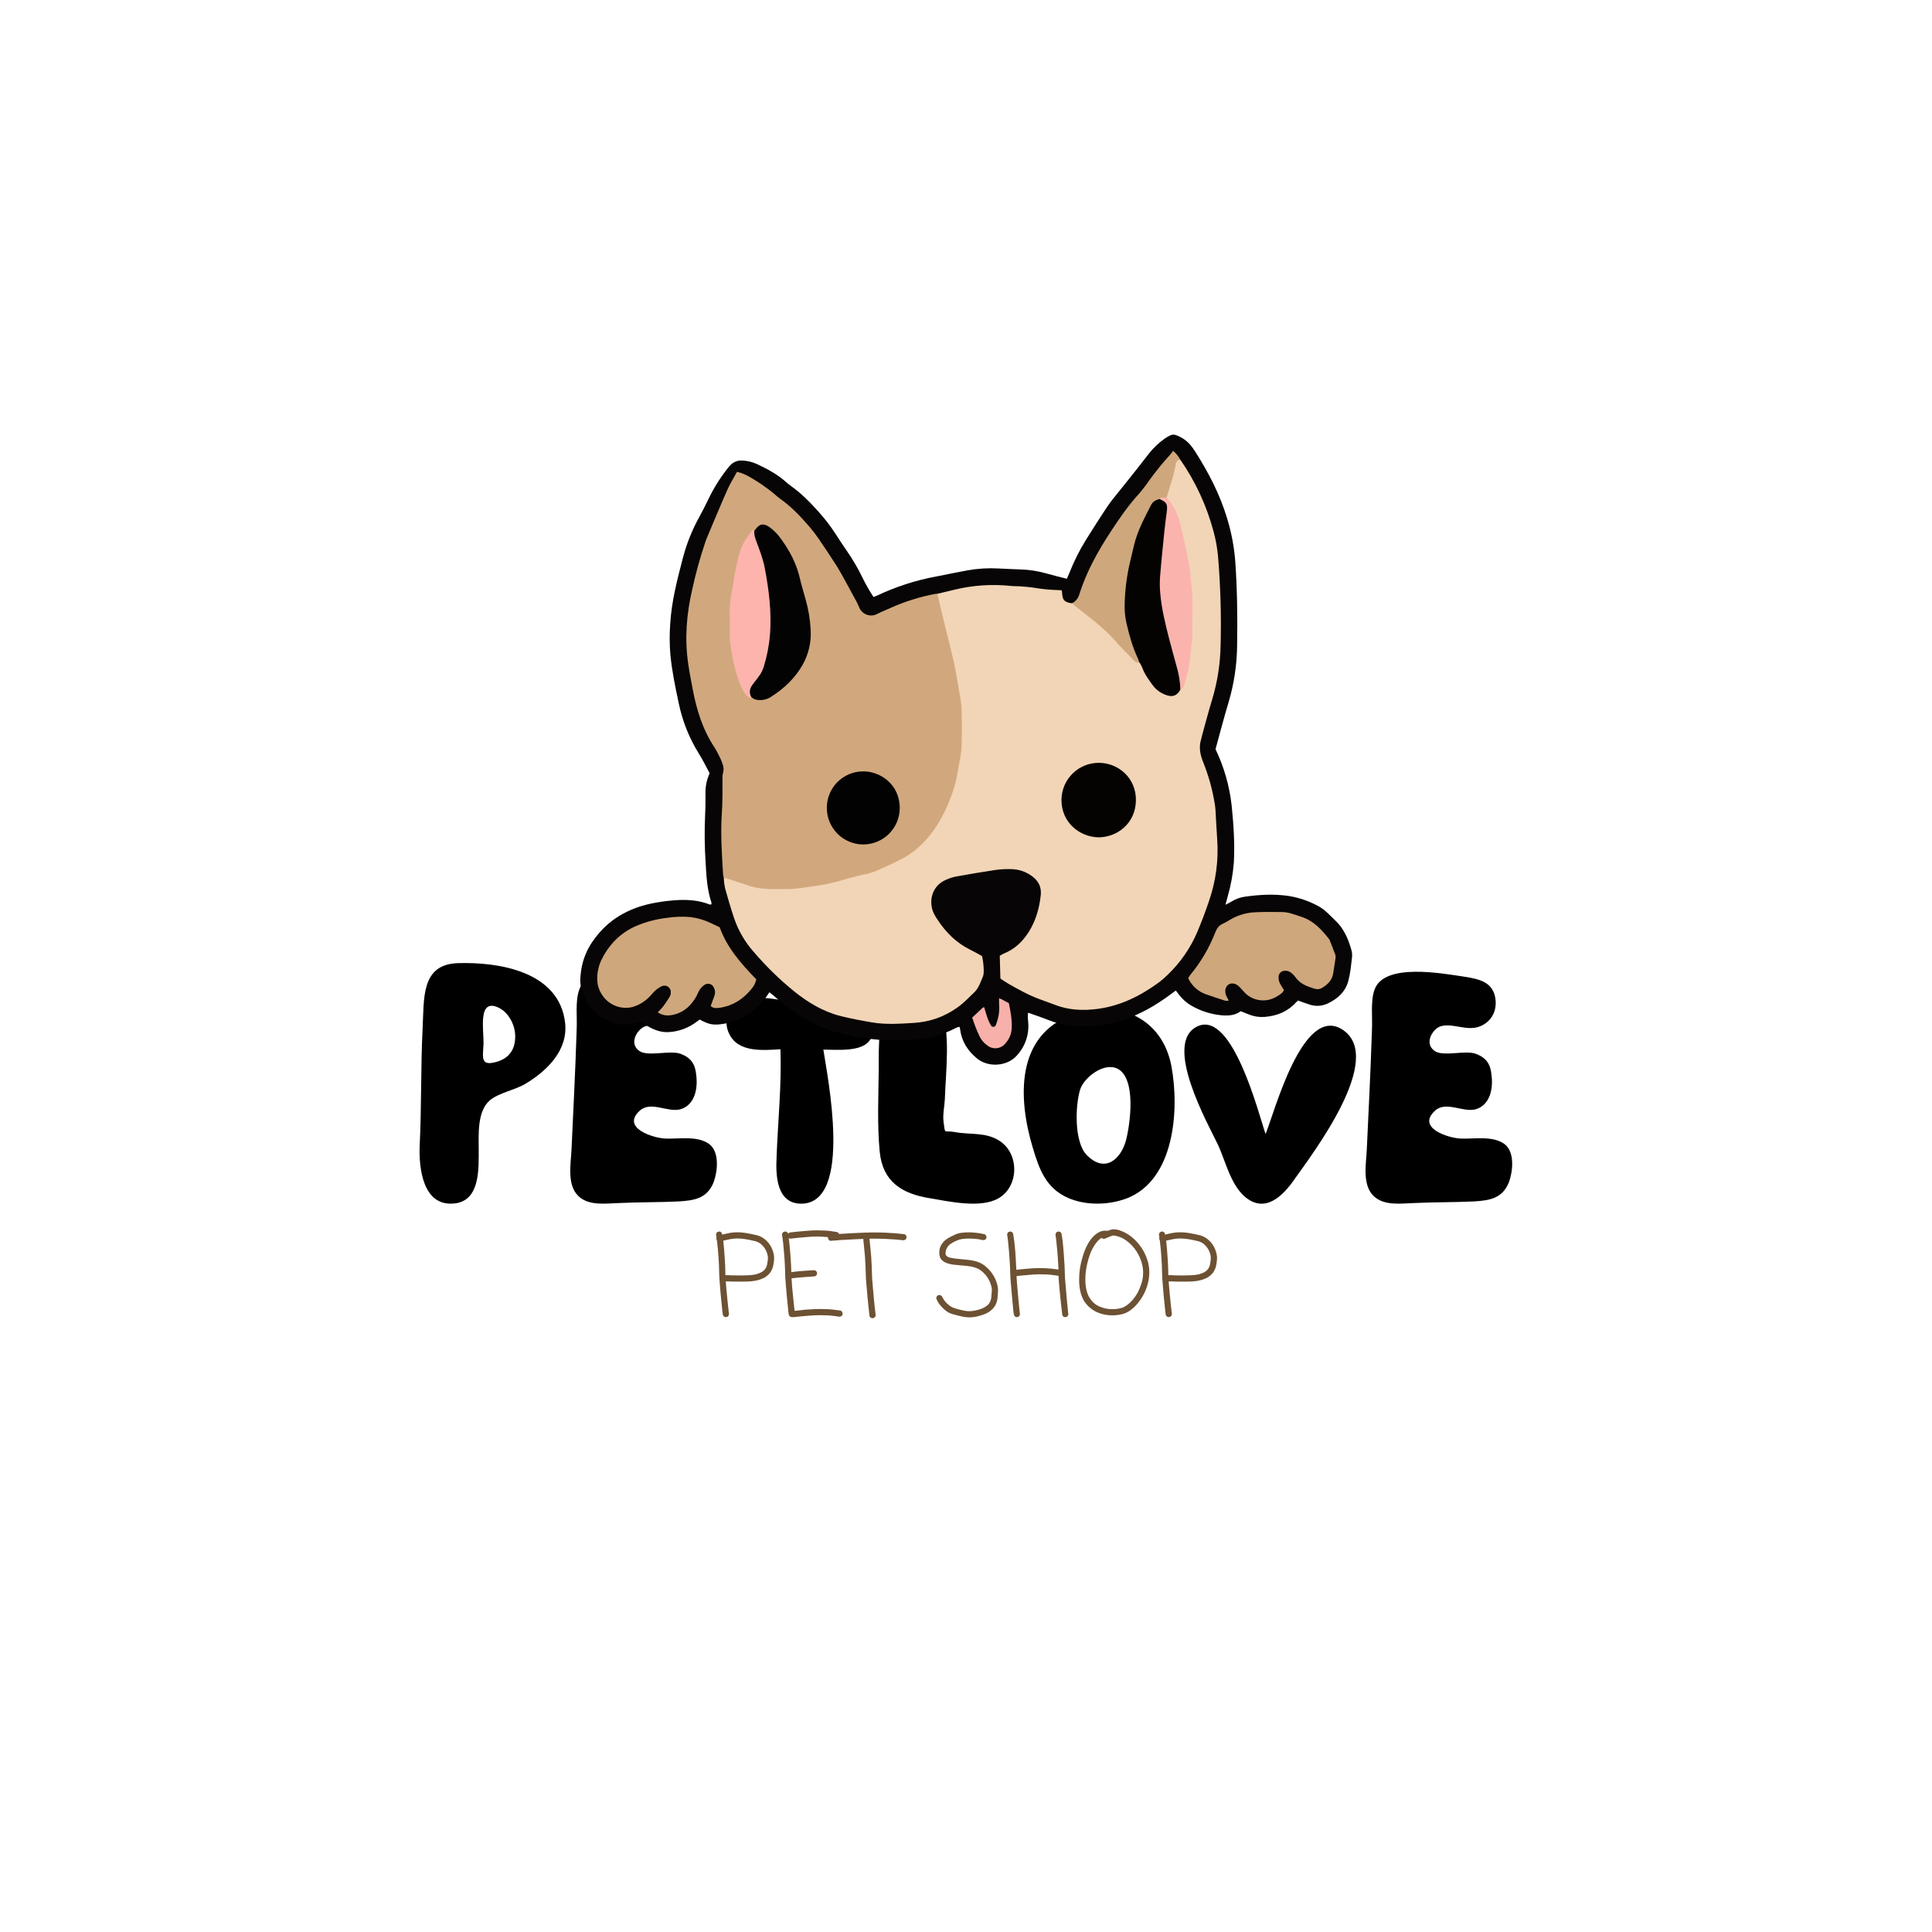 <svg version="1.0" preserveAspectRatio="xMidYMid meet" height="500" viewBox="0 0 375 375" zoomAndPan="magnify" width="500" xmlns:xlink="http://www.w3.org/1999/xlink" xmlns="http://www.w3.org/2000/svg"><defs><g></g><clipPath id="e640422bba"><path clip-rule="nonzero" d="M 112.5 84.316 L 262.5 84.316 L 262.5 207 L 112.5 207 Z M 112.5 84.316"></path></clipPath></defs><rect fill-opacity="1" height="450" y="-37.5" fill="#ffffff" width="450" x="-37.5"></rect><rect fill-opacity="1" height="450" y="-37.5" fill="#ffffff" width="450" x="-37.5"></rect><g fill-opacity="1" fill="#000000"><g transform="translate(80.524, 233.634)"><g><path d="M 7.828 -0.062 C 12.703 -0.688 12.391 -6.891 12.391 -10.578 C 12.391 -13.391 12.078 -17.891 14.516 -20.031 C 16.266 -21.531 19.594 -22.094 21.594 -23.344 C 25.781 -25.906 29.781 -29.844 29.156 -35.172 C 27.969 -45.062 16.391 -46.938 8.328 -46.688 C 1.125 -46.438 1.812 -39.797 1.5 -33.922 C 1.125 -26.406 1.312 -18.906 0.938 -11.328 C 0.75 -7.016 1.5 0.75 7.828 -0.062 Z M 16.078 -27.594 C 12.641 -26.531 13.203 -28.344 13.328 -31.031 C 13.391 -33.797 12.141 -40.109 16.391 -37.984 C 18.391 -36.922 19.594 -34.359 19.469 -32.172 C 19.406 -29.906 18.266 -28.281 16.078 -27.594 Z M 16.078 -27.594"></path></g></g></g><g fill-opacity="1" fill="#000000"><g transform="translate(109.745, 233.634)"><g><path d="M 10.391 -0.125 C 14.266 -0.312 18.141 -0.25 21.969 -0.438 C 25.156 -0.625 27.531 -1.062 28.781 -4.188 C 29.531 -6.266 29.969 -10.016 27.906 -11.578 C 25.594 -13.266 21.969 -12.516 19.344 -12.641 C 16.953 -12.766 10.828 -14.703 14.391 -18.016 C 16.516 -20.031 19.844 -17.641 22.344 -18.328 C 25.094 -19.156 25.719 -22.281 25.406 -24.844 C 25.219 -27.031 24.469 -28.281 22.344 -29.094 C 20.281 -29.844 15.953 -28.469 14.328 -29.656 C 12.141 -31.219 14.141 -34.172 15.703 -34.484 C 18.078 -35.047 20.656 -33.422 23.156 -34.422 C 25.344 -35.297 26.469 -37.359 26.156 -39.734 C 25.719 -43.047 22.969 -43.609 20.094 -44.062 C 15.828 -44.688 4.562 -46.812 2.688 -41.547 C 1.875 -39.297 2.312 -36.172 2.188 -33.859 C 2.062 -29.656 1.875 -25.469 1.688 -21.281 C 1.5 -17.703 1.375 -14.141 1.188 -10.578 C 1.062 -7.766 0.25 -3.688 2.5 -1.5 C 4.562 0.5 7.891 -0.062 10.391 -0.125 Z M 10.391 -0.125"></path></g></g></g><g fill-opacity="1" fill="#000000"><g transform="translate(140.093, 233.634)"><g><path d="M 15.516 0 C 25.531 -0.188 20.469 -24.906 19.719 -29.906 C 22.219 -29.906 26.969 -29.406 28.656 -31.609 C 30.406 -33.797 28.844 -36.797 26.594 -37.859 C 23.281 -39.422 18.969 -38.859 15.391 -39.047 C 12.203 -39.234 6.516 -40.797 3.625 -39.484 C 1.125 -38.359 0.25 -35.359 1.438 -32.984 C 3.188 -29.281 8.016 -29.781 11.391 -29.969 C 11.641 -22.906 10.891 -16.016 10.641 -9.016 C 10.453 -5.438 10.641 0.062 15.516 0 Z M 15.516 0"></path></g></g></g><g fill-opacity="1" fill="#000000"><g transform="translate(169.502, 233.634)"><g><path d="M 24.219 -1 C 28.281 -3.25 28.406 -9.578 24.594 -12.141 C 21.844 -13.953 18.969 -13.328 15.891 -13.891 C 13.578 -14.328 14.016 -13.266 13.641 -15.891 C 13.453 -17.266 13.828 -18.906 13.891 -20.281 C 14.078 -25.844 15.016 -32.734 13.203 -38.172 C 11.766 -42.609 7.141 -44.25 3.875 -40.422 C 0.812 -36.797 1.062 -30.469 1.062 -26.094 C 1 -20.906 0.75 -15.266 1.25 -10.078 C 1.812 -4.312 5.5 -1.938 10.953 -1.062 C 14.703 -0.438 20.719 0.938 24.219 -1 Z M 24.219 -1"></path></g></g></g><g fill-opacity="1" fill="#000000"><g transform="translate(197.784, 233.634)"><g><path d="M 20.844 -1 C 30.219 -4.562 31.156 -18.203 29.594 -26.656 C 27.844 -36.047 19.281 -39.859 10.516 -36.734 C -0.75 -32.734 -0.188 -20.344 2.688 -10.828 C 3.938 -6.641 5.25 -3 9.516 -1.125 C 12.953 0.375 17.266 0.312 20.844 -1 Z M 13.141 -9.453 C 10.703 -11.953 10.891 -19.031 11.891 -22.219 C 12.641 -24.469 16.516 -27.594 19.219 -26.156 C 22.781 -24.156 21.594 -15.516 20.781 -12.328 C 19.781 -8.641 16.703 -5.812 13.141 -9.453 Z M 13.141 -9.453"></path></g></g></g><g fill-opacity="1" fill="#000000"><g transform="translate(228.945, 233.634)"><g><path d="M 12.578 -1.438 C 16.578 2.062 20.094 -1.5 22.406 -4.875 C 25.906 -9.828 40.047 -28.344 31.609 -33.797 C 23.906 -38.734 18.453 -17.766 16.703 -13.516 C 15.453 -17.078 10.391 -37.359 3.625 -34.484 C -3.562 -31.422 5.75 -15.078 7.516 -11.328 C 8.953 -8.141 9.891 -3.875 12.578 -1.438 Z M 12.578 -1.438"></path></g></g></g><g fill-opacity="1" fill="#000000"><g transform="translate(264.11, 233.634)"><g><path d="M 10.391 -0.125 C 14.266 -0.312 18.141 -0.25 21.969 -0.438 C 25.156 -0.625 27.531 -1.062 28.781 -4.188 C 29.531 -6.266 29.969 -10.016 27.906 -11.578 C 25.594 -13.266 21.969 -12.516 19.344 -12.641 C 16.953 -12.766 10.828 -14.703 14.391 -18.016 C 16.516 -20.031 19.844 -17.641 22.344 -18.328 C 25.094 -19.156 25.719 -22.281 25.406 -24.844 C 25.219 -27.031 24.469 -28.281 22.344 -29.094 C 20.281 -29.844 15.953 -28.469 14.328 -29.656 C 12.141 -31.219 14.141 -34.172 15.703 -34.484 C 18.078 -35.047 20.656 -33.422 23.156 -34.422 C 25.344 -35.297 26.469 -37.359 26.156 -39.734 C 25.719 -43.047 22.969 -43.609 20.094 -44.062 C 15.828 -44.688 4.562 -46.812 2.688 -41.547 C 1.875 -39.297 2.312 -36.172 2.188 -33.859 C 2.062 -29.656 1.875 -25.469 1.688 -21.281 C 1.5 -17.703 1.375 -14.141 1.188 -10.578 C 1.062 -7.766 0.25 -3.688 2.5 -1.5 C 4.562 0.5 7.891 -0.062 10.391 -0.125 Z M 10.391 -0.125"></path></g></g></g><g clip-path="url(#e640422bba)"><path fill-rule="nonzero" fill-opacity="1" d="M 237.859 175.613 C 238.426 175.32 238.719 175.191 238.988 175.023 C 239.824 174.496 240.73 174.168 241.711 174.035 C 244.566 173.637 247.434 173.484 250.297 173.934 C 252.277 174.277 254.145 174.93 255.91 175.891 C 256.438 176.184 256.926 176.531 257.375 176.938 C 257.969 177.453 258.508 178.035 259.082 178.57 C 260.738 180.105 261.645 182.066 262.246 184.191 C 262.41 184.68 262.473 185.184 262.441 185.699 C 262.258 187.262 262.117 188.848 261.719 190.363 C 261.152 192.516 259.594 193.914 257.621 194.82 C 256.461 195.324 255.281 195.367 254.086 194.953 C 253.383 194.734 252.691 194.465 251.957 194.203 C 251.82 194.316 251.688 194.438 251.559 194.562 C 249.91 196.375 247.809 197.207 245.41 197.387 C 244.375 197.457 243.379 197.301 242.414 196.91 C 241.902 196.711 241.391 196.504 240.82 196.273 C 239.734 197.102 238.465 197.172 237.145 197.07 C 235.039 196.875 233.066 196.246 231.234 195.191 C 230.344 194.672 229.578 194.004 228.945 193.188 C 228.711 192.906 228.488 192.609 228.219 192.262 C 227.906 192.492 227.613 192.707 227.324 192.922 C 224.41 195.102 221.309 196.922 217.82 198.012 C 216.098 198.586 214.336 198.957 212.531 199.129 C 209.453 199.367 206.43 199.164 203.52 197.996 C 202.234 197.48 200.918 197.051 199.57 196.562 C 199.406 197.301 199.547 197.938 199.586 198.57 C 199.68 199.938 199.453 201.25 198.918 202.508 C 198.52 203.406 197.988 204.211 197.32 204.93 C 195.531 206.918 191.895 207.316 189.605 205.422 C 187.812 203.938 186.656 202.117 186.359 199.785 C 186.344 199.652 186.301 199.52 186.246 199.297 C 186.035 199.34 185.824 199.402 185.621 199.484 C 182.656 201.051 179.5 201.832 176.145 201.832 C 175.73 201.828 175.309 201.824 174.895 201.855 C 170.918 202.141 167.047 201.465 163.199 200.574 C 159.105 199.621 155.539 197.602 152.258 195.043 C 151.527 194.473 150.848 193.84 150.141 193.238 C 149.898 193.031 149.648 192.836 149.344 192.59 C 149.094 192.953 148.906 193.258 148.691 193.543 C 146.66 196.234 144.078 198.086 140.711 198.68 C 138.391 199.09 137.617 198.852 135.824 197.895 C 135.637 198.027 135.414 198.176 135.199 198.336 C 133.641 199.508 131.891 200.172 129.945 200.324 C 128.355 200.457 126.938 199.91 125.605 199.105 C 125.25 198.891 124.918 198.637 124.566 198.395 C 123.703 198.551 122.848 198.758 121.98 198.844 C 121.336 198.926 120.695 198.902 120.055 198.777 C 116.266 197.934 113.887 195.559 112.832 191.859 C 112.5 190.688 112.648 189.461 112.816 188.262 C 113.16 186.066 114 184.082 115.336 182.305 C 118.082 178.5 121.867 176.348 126.371 175.383 C 127.824 175.082 129.289 174.871 130.77 174.758 C 133.137 174.559 135.492 174.672 137.746 175.562 C 137.852 175.578 137.961 175.574 138.066 175.551 C 138.098 175.438 138.105 175.324 138.094 175.207 C 137.262 172.715 137.109 170.117 136.965 167.523 C 136.754 164.375 136.723 161.223 136.867 158.066 C 136.938 156.773 136.934 155.473 136.934 154.172 C 136.883 152.746 137.152 151.387 137.742 150.09 C 137.062 148.84 136.441 147.543 135.684 146.336 C 133.777 143.277 132.461 139.98 131.73 136.449 C 131.078 133.367 130.434 130.285 130.125 127.137 C 129.953 125.148 129.941 123.156 130.082 121.164 C 130.34 116.734 131.457 112.477 132.57 108.215 C 133.309 105.422 134.379 102.766 135.789 100.246 C 136.395 99.152 136.934 98.023 137.496 96.906 C 138.477 94.848 139.668 92.918 141.066 91.121 C 141.27 90.867 141.465 90.605 141.688 90.371 C 141.98 90.031 142.336 89.777 142.75 89.605 C 143.164 89.434 143.594 89.363 144.043 89.391 C 145.027 89.426 145.965 89.645 146.863 90.051 C 148.844 90.969 150.762 91.988 152.426 93.434 C 152.773 93.734 153.121 94.047 153.5 94.312 C 155.52 95.742 157.238 97.492 158.879 99.328 C 160.094 100.672 161.191 102.102 162.176 103.625 C 162.871 104.719 163.598 105.797 164.328 106.867 C 165.523 108.582 166.574 110.383 167.477 112.266 C 168.09 113.512 168.777 114.715 169.543 115.875 C 169.832 115.762 170.055 115.691 170.258 115.594 C 173.922 113.863 177.742 112.633 181.723 111.895 C 183.766 111.5 185.805 111.066 187.855 110.695 C 189.824 110.348 191.809 110.227 193.809 110.34 C 195.195 110.41 196.586 110.48 197.973 110.523 C 199.742 110.566 201.477 110.836 203.176 111.328 C 204.453 111.699 205.754 112 207.082 112.34 C 207.266 111.914 207.434 111.535 207.586 111.156 C 208.457 108.949 209.512 106.84 210.758 104.824 C 212.141 102.629 213.523 100.43 214.969 98.277 C 215.719 97.164 216.602 96.145 217.438 95.09 C 218.5 93.746 219.582 92.414 220.645 91.07 C 221.477 90.016 222.285 88.941 223.121 87.891 C 223.949 86.879 224.891 85.988 225.945 85.223 C 226.281 84.977 226.637 84.762 227.004 84.57 C 227.492 84.309 227.98 84.297 228.477 84.539 C 229.484 84.938 230.344 85.551 231.059 86.371 C 231.383 86.766 231.68 87.176 231.953 87.605 C 234.562 91.68 236.77 95.934 238.176 100.594 C 239.023 103.352 239.555 106.168 239.77 109.043 C 240.145 114.418 240.211 119.797 240.125 125.18 C 240.094 128.957 239.543 132.66 238.473 136.285 C 237.551 139.34 236.754 142.438 235.93 145.418 C 237.609 148.918 238.656 152.598 239.074 156.457 C 239.441 160.098 239.691 163.762 239.488 167.43 C 239.316 169.656 238.918 171.844 238.297 173.988 C 238.18 174.426 238.062 174.863 237.859 175.613 Z M 237.859 175.613" fill="#070505"></path></g><path fill-rule="nonzero" fill-opacity="1" d="M 229.074 89.188 C 232.031 93.453 234.184 98.094 235.535 103.105 C 235.977 104.719 236.273 106.359 236.422 108.023 C 236.902 113.762 237.07 119.508 236.918 125.262 C 236.855 128.855 236.305 132.367 235.27 135.809 C 234.547 138.152 233.938 140.535 233.281 142.898 C 233.23 143.078 233.207 143.262 233.152 143.441 C 232.656 144.984 232.941 146.469 233.527 147.914 C 234.551 150.457 235.289 153.086 235.746 155.789 C 235.832 156.246 235.887 156.707 235.922 157.168 C 236.039 159.066 236.109 160.969 236.254 162.863 C 236.543 166.988 236.012 171.008 234.656 174.914 C 233.98 176.934 233.227 178.926 232.398 180.891 C 231.027 184.09 229.082 186.887 226.562 189.285 C 226.07 189.773 225.543 190.23 224.988 190.648 C 221.395 193.297 217.473 195.246 213.004 195.832 C 210.23 196.195 207.457 196.082 204.789 195.047 C 203.797 194.66 202.793 194.309 201.793 193.945 C 199.652 193.16 197.672 192.055 195.703 190.926 C 195.184 190.629 194.699 190.277 194.176 189.934 C 194.137 188.5 194.094 187.074 194.051 185.531 C 194.285 185.371 194.531 185.23 194.789 185.109 C 196.941 184.254 198.52 182.758 199.73 180.805 C 201.082 178.629 201.742 176.25 202.012 173.727 C 202.172 172.188 201.586 171.039 200.387 170.113 C 199.117 169.164 197.691 168.691 196.109 168.695 C 195.086 168.668 194.07 168.73 193.062 168.883 C 190.547 169.258 188.035 169.688 185.531 170.141 C 184.898 170.27 184.281 170.469 183.688 170.734 C 180.711 171.965 180.199 175.176 181.281 177.355 C 181.516 177.809 181.781 178.242 182.074 178.66 C 183.668 181.055 185.66 183.012 188.258 184.312 C 189.043 184.703 189.809 185.129 190.59 185.547 C 190.871 186.438 191.094 188.836 190.805 189.496 C 190.324 190.586 190.004 191.758 189.086 192.637 C 188.016 193.664 187.004 194.742 185.773 195.594 C 183.25 197.379 180.445 198.363 177.363 198.547 C 174.68 198.707 171.988 198.906 169.316 198.453 C 167.219 198.098 165.117 197.719 163.059 197.188 C 159.688 196.312 156.754 194.535 154.066 192.359 C 151.258 190.066 148.676 187.543 146.32 184.789 C 144.605 182.855 143.328 180.668 142.488 178.227 C 141.848 176.293 141.27 174.336 140.723 172.375 C 140.586 171.695 140.504 171.012 140.477 170.316 C 141.043 169.961 141.566 170.277 142.07 170.461 C 145.453 171.688 148.906 172.504 152.539 172.18 C 156.09 171.859 159.648 171.59 163.086 170.535 C 164.281 170.168 165.492 169.848 166.711 169.559 C 171.441 168.453 175.773 166.547 179.176 162.961 C 182.988 158.945 184.797 153.988 185.734 148.633 C 186.977 141.551 186.211 134.586 184.523 127.68 C 183.656 124.121 182.832 120.551 181.941 116.996 C 181.801 116.426 181.52 115.836 181.938 115.258 C 183.059 114.988 184.18 114.715 185.305 114.449 C 188.895 113.586 192.527 113.344 196.203 113.73 C 196.801 113.793 197.41 113.758 198.008 113.805 C 198.977 113.887 199.949 113.941 200.902 114.109 C 202.32 114.348 203.746 114.484 205.184 114.527 C 205.457 114.539 205.73 114.559 206.09 114.578 C 206.117 114.816 206.152 115.031 206.168 115.246 C 206.258 116.426 206.566 116.797 207.691 117.043 C 207.828 117.062 207.969 117.078 208.105 117.086 C 208.855 117.262 209.398 117.77 210 118.203 C 213.512 120.723 216.469 123.832 219.367 127.004 C 219.832 127.512 220.305 128.035 220.977 128.297 C 221.094 128.352 221.211 128.418 221.316 128.5 C 221.473 128.625 221.605 128.773 221.711 128.945 C 222.414 130.297 223.055 131.68 224.039 132.863 C 224.516 133.441 225.086 133.902 225.75 134.242 C 227.129 134.957 227.949 134.773 228.992 133.543 C 230.336 131.422 230.477 128.98 230.734 126.609 C 231.59 118.762 231.059 111.008 229.148 103.348 C 228.59 100.941 227.617 98.711 226.242 96.66 C 226.527 94.293 227.453 92.09 228 89.785 C 228.023 89.668 228.074 89.566 228.141 89.469 C 228.211 89.375 228.301 89.297 228.402 89.242 C 228.504 89.184 228.613 89.148 228.734 89.141 C 228.852 89.133 228.965 89.145 229.074 89.188 Z M 229.074 89.188" fill="#f2d5b6"></path><path fill-rule="nonzero" fill-opacity="1" d="M 181.938 115.258 C 182.344 116.965 182.746 118.672 183.16 120.375 C 183.84 123.156 184.562 125.93 185.188 128.719 C 185.578 130.473 185.836 132.258 186.141 134.027 C 186.324 135.117 186.594 136.211 186.625 137.305 C 186.699 139.898 186.75 142.5 186.629 145.09 C 186.551 146.691 186.125 148.273 185.887 149.867 C 185.586 151.699 185.082 153.469 184.375 155.188 C 183.559 157.363 182.477 159.402 181.133 161.301 C 179.609 163.375 177.805 165.176 175.551 166.422 C 173.734 167.426 171.82 168.266 169.918 169.105 C 169.141 169.41 168.344 169.633 167.523 169.777 C 165.715 170.16 163.953 170.715 162.176 171.203 C 160.836 171.539 159.48 171.801 158.113 171.992 C 156.797 172.207 155.469 172.348 154.145 172.508 C 153.777 172.551 153.406 172.566 153.035 172.566 C 151.926 172.57 150.812 172.562 149.699 172.566 C 148.023 172.57 146.395 172.297 144.812 171.738 C 143.379 171.238 141.922 170.789 140.477 170.316 C 140.422 170.145 140.379 169.965 140.355 169.781 C 140.105 165.758 139.836 161.738 140.117 157.695 C 140.27 155.527 140.203 153.34 140.238 151.16 C 140.203 150.84 140.219 150.52 140.289 150.203 C 140.621 149.344 140.371 148.559 140.066 147.777 C 139.914 147.387 139.738 147.012 139.543 146.641 C 139.281 146.098 138.992 145.57 138.672 145.059 C 136.371 141.594 135.188 137.715 134.434 133.676 C 134.133 132.082 133.82 130.488 133.586 128.887 C 132.867 124.004 133.242 119.176 134.367 114.395 C 135.023 111.355 135.848 108.363 136.836 105.422 C 136.961 105.07 137.07 104.715 137.215 104.375 C 138.531 101.262 139.824 98.133 141.191 95.043 C 141.711 93.863 142.41 92.762 143.055 91.578 C 143.973 91.805 144.836 92.164 145.645 92.656 C 147.297 93.602 148.855 94.684 150.32 95.902 C 150.66 96.215 151.02 96.508 151.391 96.785 C 153.535 98.285 155.32 100.168 157.02 102.133 C 157.66 102.867 158.254 103.637 158.809 104.438 C 160.016 106.195 161.203 107.965 162.344 109.766 C 163.082 110.938 163.73 112.172 164.406 113.383 C 164.883 114.234 165.34 115.09 165.797 115.949 C 166.152 116.547 166.469 117.164 166.738 117.805 C 166.859 118.148 167.051 118.449 167.305 118.711 C 167.559 118.969 167.855 119.164 168.195 119.297 C 168.535 119.426 168.887 119.48 169.25 119.457 C 169.613 119.434 169.953 119.336 170.273 119.164 C 171.09 118.73 171.965 118.41 172.805 118.02 C 175.648 116.746 178.602 115.82 181.664 115.246 C 181.754 115.242 181.848 115.242 181.938 115.258 Z M 181.938 115.258" fill="#d1a87d"></path><path fill-rule="nonzero" fill-opacity="1" d="M 127.66 196.496 C 128.023 196.148 128.363 195.781 128.684 195.395 C 129.156 194.77 129.594 194.121 129.996 193.449 C 130.148 193.156 130.219 192.848 130.203 192.52 C 130.199 192.316 130.148 192.129 130.055 191.953 C 129.957 191.777 129.828 191.633 129.66 191.52 C 129.496 191.406 129.312 191.34 129.113 191.316 C 128.914 191.293 128.719 191.316 128.531 191.391 C 128.066 191.594 127.641 191.867 127.262 192.203 C 126.875 192.527 126.566 192.949 126.211 193.312 C 125.25 194.359 124.082 195.082 122.715 195.473 C 122.207 195.594 121.691 195.637 121.172 195.609 C 120.652 195.582 120.148 195.48 119.656 195.309 C 119.164 195.133 118.707 194.895 118.281 194.594 C 117.859 194.289 117.484 193.934 117.164 193.523 C 115.852 191.836 115.676 189.98 116.152 187.996 C 116.27 187.453 116.445 186.926 116.676 186.418 C 118.129 183.449 120.273 181.176 123.316 179.797 C 125.371 178.91 127.512 178.355 129.734 178.121 C 131.16 177.918 132.59 177.879 134.023 178.008 C 135.316 178.168 136.555 178.52 137.742 179.062 C 138.375 179.34 138.992 179.656 139.699 179.996 C 141.113 183.957 143.871 187.078 146.797 190.094 C 146.641 190.801 146.324 191.422 145.848 191.969 C 144.266 193.895 142.309 195.207 139.801 195.59 C 139.16 195.688 138.508 195.781 137.941 195.277 C 138.18 194.621 138.422 193.973 138.656 193.32 C 138.863 192.77 138.836 192.227 138.57 191.699 C 138.5 191.535 138.402 191.395 138.273 191.273 C 138.145 191.152 137.996 191.062 137.828 191.008 C 137.66 190.949 137.488 190.93 137.312 190.949 C 137.137 190.969 136.973 191.023 136.82 191.113 C 136.426 191.355 136.098 191.668 135.836 192.051 C 135.605 192.453 135.398 192.863 135.219 193.289 C 134.242 195.059 132.902 196.402 130.879 196.914 C 129.82 197.184 128.789 197.23 127.66 196.496 Z M 127.66 196.496" fill="#cfa77c"></path><path fill-rule="nonzero" fill-opacity="1" d="M 238.512 194.234 C 238.27 194.266 238.023 194.262 237.777 194.227 C 236.543 193.832 235.316 193.422 234.094 192.996 C 233.324 192.734 232.641 192.328 232.039 191.781 C 231.438 191.234 230.965 190.594 230.629 189.855 C 230.754 189.633 230.895 189.418 231.043 189.211 C 233.098 186.727 234.711 183.98 235.883 180.977 C 236.188 180.191 236.605 179.609 237.387 179.277 C 237.848 179.059 238.293 178.812 238.723 178.535 C 240.27 177.617 241.941 177.129 243.738 177.066 C 245.445 176.98 247.164 177.004 248.875 177.027 C 250.191 177.043 251.398 177.57 252.633 177.965 C 255.012 178.727 256.562 180.496 258.043 182.359 C 258.426 183.352 258.824 184.336 259.191 185.336 C 259.254 185.562 259.266 185.793 259.219 186.023 C 259.086 186.984 258.926 187.945 258.777 188.906 C 258.578 190.211 257.758 191.059 256.688 191.703 C 256.23 192.004 255.742 192.078 255.219 191.926 C 253.742 191.477 252.305 190.98 251.387 189.598 C 251.168 189.297 250.91 189.035 250.609 188.812 C 250.23 188.504 249.793 188.379 249.309 188.434 C 248.992 188.449 248.727 188.57 248.504 188.797 C 248.285 189.023 248.172 189.297 248.168 189.613 C 248.145 190.137 248.273 190.621 248.543 191.07 C 248.746 191.434 248.977 191.781 249.215 192.172 C 249.117 192.379 248.988 192.566 248.836 192.734 C 247.129 194.109 245.262 194.617 243.145 193.754 C 242.496 193.473 241.941 193.066 241.477 192.535 C 241.133 192.16 240.809 191.762 240.434 191.418 C 239.773 190.82 238.949 190.727 238.406 191.133 C 237.852 191.551 237.664 192.367 237.969 193.16 C 238.102 193.5 238.301 193.816 238.512 194.234 Z M 238.512 194.234" fill="#cfa77c"></path><path fill-rule="nonzero" fill-opacity="1" d="M 221.133 128.586 C 220.68 128.648 220.312 128.5 220.027 128.141 C 218.875 126.887 217.609 125.738 216.504 124.426 C 215.488 123.289 214.395 122.234 213.223 121.262 C 212.223 120.379 211.152 119.578 210.105 118.742 C 209.676 118.398 209.227 118.078 208.797 117.727 C 208.555 117.531 208.336 117.301 208.105 117.086 C 208.832 116.684 209.301 116.086 209.516 115.285 C 210.906 110.922 213.109 106.969 215.609 103.156 C 217.289 100.594 219.016 98.082 221.09 95.816 C 221.816 94.973 222.492 94.09 223.117 93.172 C 224.398 91.406 225.773 89.719 227.25 88.113 C 227.41 87.918 227.555 87.715 227.691 87.5 C 228.262 87.973 228.727 88.535 229.074 89.188 C 228.844 89.23 228.645 89.34 228.48 89.516 C 228.32 89.688 228.223 89.895 228.195 90.129 C 227.859 92.348 227.035 94.43 226.449 96.574 C 226.074 96.984 225.488 96.898 225.055 97.172 C 224.344 97.473 223.816 97.973 223.473 98.668 C 221.746 101.871 220.488 105.25 219.699 108.801 C 218.914 112.355 218.625 115.949 218.836 119.586 C 218.98 122.121 219.867 124.57 220.891 126.926 C 221.117 127.445 221.605 127.953 221.133 128.586 Z M 221.133 128.586" fill="#cea77c"></path><path fill-rule="nonzero" fill-opacity="1" d="M 188.699 197.516 C 189.402 196.852 190.07 196.215 190.746 195.59 C 190.805 195.535 190.914 195.531 191.027 195.496 C 191.25 196.23 191.449 196.98 191.707 197.703 C 191.883 198.18 192.105 198.637 192.371 199.07 C 192.48 199.242 192.641 199.32 192.848 199.305 C 193.055 199.285 193.195 199.18 193.277 198.988 C 193.449 198.562 193.594 198.125 193.703 197.676 C 193.934 196.773 194.008 195.852 193.926 194.922 C 193.902 194.57 193.922 194.211 193.922 193.766 C 194.656 194 195.195 194.438 195.812 194.699 C 196.137 196.25 196.43 197.75 196.387 199.281 C 196.383 200.543 195.957 201.641 195.109 202.57 C 194.898 202.824 194.648 203.027 194.359 203.18 C 194.07 203.332 193.762 203.426 193.434 203.457 C 193.109 203.488 192.789 203.457 192.473 203.359 C 192.16 203.266 191.875 203.113 191.621 202.906 C 191.004 202.473 190.52 201.918 190.172 201.246 C 189.602 200.035 189.113 198.793 188.699 197.516 Z M 188.699 197.516" fill="#f7b0aa"></path><path fill-rule="nonzero" fill-opacity="1" d="M 221.133 128.586 C 221.062 128.324 220.973 128.066 220.871 127.812 C 219.832 125.629 219.195 123.316 218.648 120.969 C 218.355 119.652 218.238 118.32 218.301 116.977 C 218.383 114.379 218.711 111.816 219.293 109.281 C 219.578 108.07 219.859 106.852 220.16 105.641 C 220.84 102.926 222.164 100.48 223.426 98.012 C 223.777 97.324 224.371 97.035 225.059 96.855 C 226.277 96.914 226.723 97.32 226.82 98.59 C 226.93 100.031 226.645 101.457 226.449 102.871 C 226.02 106.035 225.668 109.215 225.531 112.398 C 225.352 116.512 226.398 120.48 227.5 124.406 C 228.129 126.637 228.711 128.875 229.188 131.141 C 229.434 132.059 229.41 132.973 229.109 133.875 C 228.41 135.078 227.57 135.387 226.246 134.867 C 225.27 134.512 224.461 133.926 223.824 133.105 C 223 132 222.176 130.895 221.707 129.574 C 221.598 129.324 221.469 129.078 221.324 128.844 C 221.324 128.73 221.27 128.66 221.156 128.633 Z M 221.133 128.586" fill="#040302"></path><path fill-rule="nonzero" fill-opacity="1" d="M 213.156 162.527 C 209.547 162.422 205.957 159.633 206.031 155.152 C 206.043 154.676 206.098 154.207 206.203 153.738 C 206.305 153.273 206.449 152.824 206.641 152.387 C 206.836 151.953 207.066 151.539 207.34 151.148 C 207.613 150.758 207.922 150.398 208.266 150.07 C 208.609 149.738 208.98 149.445 209.383 149.191 C 209.785 148.938 210.207 148.723 210.652 148.551 C 211.094 148.379 211.551 148.25 212.02 148.172 C 212.488 148.09 212.961 148.055 213.438 148.066 C 217.055 148.137 220.539 150.977 220.48 155.355 C 220.418 159.895 216.762 162.551 213.156 162.527 Z M 213.156 162.527" fill="#040302"></path><path fill-rule="nonzero" fill-opacity="1" d="M 229.109 133.875 C 229.07 132.484 228.863 131.113 228.492 129.77 C 227.965 127.809 227.406 125.852 226.902 123.883 C 226.184 121.059 225.484 118.23 225.219 115.32 C 225.105 114.215 225.086 113.105 225.164 111.996 C 225.402 108.996 225.715 106.008 226.016 103.016 C 226.145 101.773 226.32 100.535 226.473 99.297 C 226.652 97.82 226.469 97.5 225.059 96.855 C 225.449 96.402 225.98 96.648 226.449 96.574 C 227.984 98.262 228.824 100.281 229.297 102.484 C 229.82 104.91 230.387 107.328 230.855 109.766 C 231.066 110.844 231.031 111.969 231.195 113.055 C 231.734 116.602 231.348 120.164 231.445 123.719 C 231.461 124.262 231.242 124.809 231.227 125.352 C 231.199 126.324 231.035 127.273 230.93 128.234 C 230.77 129.656 230.473 131.051 230.039 132.41 C 229.863 132.957 229.742 133.598 229.109 133.875 Z M 229.109 133.875" fill="#fbb4ad"></path><path fill-rule="nonzero" fill-opacity="1" d="M 221.156 128.633 C 221.215 128.703 221.27 128.773 221.324 128.848 C 221.27 128.773 221.215 128.703 221.156 128.633 Z M 221.156 128.633" fill="#cea77c"></path><path fill-rule="nonzero" fill-opacity="1" d="M 146.41 103.02 C 146.449 102.992 146.48 102.961 146.512 102.926 C 147.379 101.648 148.172 101.48 149.383 102.328 C 150.25 102.965 150.988 103.727 151.602 104.613 C 153.289 106.914 154.59 109.398 155.242 112.203 C 155.566 113.602 155.988 114.977 156.375 116.359 C 156.91 118.242 157.23 120.156 157.34 122.109 C 157.504 124.535 157.004 126.816 155.84 128.949 C 154.355 131.598 152.223 133.625 149.68 135.238 C 149.129 135.609 148.523 135.82 147.863 135.875 C 147.094 135.93 146.387 135.848 145.812 135.273 C 145.113 134.934 145.18 134.328 145.297 133.723 C 145.398 133.262 145.602 132.848 145.906 132.488 C 148.469 129.371 148.918 125.641 149.035 121.805 C 149.211 115.965 148.434 110.289 146.305 104.82 C 146.074 104.227 145.816 103.586 146.41 103.02 Z M 146.41 103.02" fill="#040303"></path><path fill-rule="nonzero" fill-opacity="1" d="M 146.41 103.02 C 146.332 103.785 146.586 104.477 146.844 105.176 C 147.453 106.824 148.098 108.461 148.43 110.199 C 149.25 114.484 149.793 118.793 149.457 123.172 C 149.285 125.254 148.891 127.297 148.281 129.293 C 148.059 130.059 147.703 130.758 147.215 131.387 C 146.848 131.863 146.492 132.348 146.121 132.82 C 145.531 133.578 145.34 134.383 145.812 135.273 C 145.652 135.324 145.406 135.461 145.352 135.406 C 144.969 135.074 144.641 134.695 144.363 134.273 C 143.434 132.656 142.926 130.867 142.496 129.07 C 142.141 127.598 141.938 126.086 141.684 124.59 C 141.645 124.27 141.633 123.945 141.645 123.621 C 141.637 122 141.664 120.375 141.625 118.754 C 141.629 117.32 141.789 115.906 142.102 114.504 C 142.355 113.195 142.5 111.863 142.773 110.555 C 143.156 108.703 143.527 106.832 144.453 105.156 C 144.91 104.406 145.406 103.691 145.953 103.004 C 146.082 102.824 146.262 102.848 146.41 103.02 Z M 146.41 103.02" fill="#fcb4ad"></path><path fill-rule="nonzero" fill-opacity="1" d="M 160.484 156.84 C 160.48 156.375 160.523 155.914 160.609 155.457 C 160.699 155 160.828 154.559 161.004 154.129 C 161.176 153.699 161.391 153.289 161.645 152.902 C 161.902 152.512 162.191 152.152 162.516 151.824 C 162.844 151.492 163.199 151.199 163.582 150.938 C 163.965 150.676 164.371 150.457 164.801 150.277 C 165.227 150.098 165.668 149.961 166.121 149.867 C 166.574 149.773 167.035 149.727 167.5 149.727 C 170.762 149.664 174.648 152.176 174.641 156.863 C 174.637 157.328 174.59 157.789 174.496 158.242 C 174.402 158.695 174.266 159.137 174.086 159.566 C 173.906 159.992 173.688 160.398 173.43 160.785 C 173.168 161.168 172.875 161.523 172.547 161.852 C 172.219 162.18 171.859 162.469 171.473 162.727 C 171.086 162.984 170.68 163.199 170.25 163.375 C 169.824 163.555 169.383 163.688 168.926 163.773 C 168.473 163.863 168.012 163.91 167.551 163.906 C 167.086 163.906 166.629 163.863 166.172 163.77 C 165.719 163.68 165.277 163.543 164.852 163.367 C 164.422 163.188 164.016 162.973 163.629 162.715 C 163.246 162.457 162.887 162.164 162.559 161.836 C 162.234 161.508 161.941 161.148 161.684 160.762 C 161.426 160.379 161.207 159.973 161.027 159.543 C 160.852 159.113 160.715 158.672 160.625 158.219 C 160.535 157.762 160.488 157.305 160.484 156.84 Z M 160.484 156.84" fill="#030202"></path><g fill-opacity="1" fill="#6d5133"><g transform="translate(138.103, 255.466)"><g><path d="M 10.953 -11.297 C 10.953 -11.547 10.906 -11.832 10.812 -12.156 C 10.719 -12.477 10.57 -12.797 10.375 -13.109 C 10.176 -13.422 9.926 -13.707 9.625 -13.969 C 9.32 -14.227 8.973 -14.414 8.578 -14.531 C 7.797 -14.727 7.125 -14.867 6.562 -14.953 C 6.008 -15.035 5.504 -15.078 5.047 -15.078 C 4.547 -15.078 4.082 -15.035 3.656 -14.953 C 3.238 -14.867 2.781 -14.77 2.281 -14.656 C 2.332 -14.164 2.383 -13.629 2.438 -13.047 C 2.488 -12.473 2.531 -11.906 2.562 -11.344 C 2.602 -10.781 2.633 -10.25 2.656 -9.75 C 2.676 -9.25 2.688 -8.844 2.688 -8.531 C 2.688 -8.457 2.688 -8.367 2.688 -8.266 C 2.688 -8.172 2.691 -8.066 2.703 -7.953 C 2.91 -7.953 3.109 -7.953 3.297 -7.953 C 3.492 -7.953 3.691 -7.941 3.891 -7.922 C 4.203 -7.91 4.508 -7.906 4.812 -7.906 C 5.125 -7.906 5.441 -7.906 5.766 -7.906 C 6.336 -7.906 6.875 -7.922 7.375 -7.953 C 7.883 -7.984 8.328 -8.047 8.703 -8.141 C 9.191 -8.285 9.578 -8.453 9.859 -8.641 C 10.148 -8.836 10.363 -9.051 10.5 -9.281 C 10.645 -9.508 10.742 -9.758 10.797 -10.031 C 10.848 -10.301 10.891 -10.582 10.922 -10.875 L 10.938 -11.125 Z M 8.875 -15.688 C 9.406 -15.539 9.879 -15.301 10.297 -14.969 C 10.711 -14.645 11.055 -14.273 11.328 -13.859 C 11.598 -13.441 11.801 -13.004 11.938 -12.547 C 12.082 -12.098 12.156 -11.68 12.156 -11.297 C 12.156 -11.242 12.148 -11.195 12.141 -11.156 C 12.141 -11.113 12.141 -11.062 12.141 -11 L 12.125 -10.75 C 12.094 -10.445 12.039 -10.117 11.969 -9.766 C 11.895 -9.41 11.758 -9.062 11.562 -8.719 C 11.363 -8.375 11.062 -8.047 10.656 -7.734 C 10.258 -7.43 9.719 -7.188 9.031 -7 C 8.594 -6.875 8.098 -6.789 7.547 -6.75 C 6.992 -6.719 6.406 -6.703 5.781 -6.703 C 5.469 -6.703 5.148 -6.703 4.828 -6.703 C 4.516 -6.703 4.195 -6.707 3.875 -6.719 C 3.688 -6.738 3.5 -6.75 3.312 -6.75 C 3.133 -6.75 2.953 -6.75 2.766 -6.75 C 2.816 -6.113 2.875 -5.43 2.938 -4.703 C 3.008 -3.984 3.078 -3.305 3.141 -2.672 C 3.211 -2.047 3.27 -1.52 3.312 -1.094 C 3.363 -0.664 3.391 -0.438 3.391 -0.406 C 3.391 -0.25 3.336 -0.113 3.234 0 C 3.129 0.113 2.984 0.176 2.797 0.188 C 2.641 0.188 2.504 0.133 2.391 0.031 C 2.273 -0.062 2.207 -0.188 2.188 -0.344 C 2.176 -0.383 2.148 -0.578 2.109 -0.922 C 2.078 -1.266 2.035 -1.691 1.984 -2.203 C 1.93 -2.711 1.875 -3.273 1.812 -3.891 C 1.758 -4.504 1.707 -5.109 1.656 -5.703 C 1.613 -6.297 1.57 -6.844 1.531 -7.344 C 1.5 -7.844 1.484 -8.238 1.484 -8.531 C 1.484 -8.883 1.473 -9.316 1.453 -9.828 C 1.43 -10.348 1.398 -10.895 1.359 -11.469 C 1.316 -12.039 1.27 -12.609 1.219 -13.172 C 1.164 -13.742 1.109 -14.258 1.047 -14.719 C 1.023 -14.75 1.004 -14.785 0.984 -14.828 C 0.973 -14.879 0.953 -14.961 0.922 -15.078 C 0.922 -15.141 0.938 -15.211 0.969 -15.297 C 0.957 -15.367 0.945 -15.445 0.938 -15.531 C 0.926 -15.613 0.906 -15.711 0.875 -15.828 C 0.875 -15.973 0.926 -16.102 1.031 -16.219 C 1.133 -16.332 1.285 -16.406 1.484 -16.438 C 1.629 -16.438 1.758 -16.383 1.875 -16.281 C 1.988 -16.188 2.055 -16.035 2.078 -15.828 C 2.598 -15.961 3.086 -16.07 3.547 -16.156 C 4.004 -16.238 4.5 -16.281 5.031 -16.281 C 5.531 -16.281 6.082 -16.234 6.688 -16.141 C 7.301 -16.047 8.031 -15.895 8.875 -15.688 Z M 8.875 -15.688"></path></g></g></g><g fill-opacity="1" fill="#6d5133"><g transform="translate(150.905, 255.466)"><g><path d="M 12.188 -1.094 C 12.5 -1.02 12.656 -0.785 12.656 -0.391 C 12.625 -0.234 12.547 -0.109 12.422 -0.016 C 12.305 0.066 12.148 0.102 11.953 0.094 C 11.93 0.094 11.594 0.047 10.938 -0.047 C 10.289 -0.141 9.41 -0.188 8.297 -0.188 C 7.734 -0.188 7.156 -0.164 6.562 -0.125 C 5.977 -0.082 5.441 -0.039 4.953 0 C 4.461 0.039 4.055 0.082 3.734 0.125 C 3.41 0.164 3.234 0.188 3.203 0.188 L 2.797 0.188 C 2.641 0.188 2.504 0.133 2.391 0.031 C 2.273 -0.062 2.207 -0.188 2.188 -0.344 C 2.176 -0.383 2.148 -0.578 2.109 -0.922 C 2.078 -1.266 2.035 -1.691 1.984 -2.203 C 1.93 -2.711 1.875 -3.273 1.812 -3.891 C 1.758 -4.504 1.707 -5.109 1.656 -5.703 C 1.613 -6.297 1.57 -6.844 1.531 -7.344 C 1.5 -7.844 1.484 -8.238 1.484 -8.531 C 1.484 -8.957 1.461 -9.504 1.422 -10.172 C 1.391 -10.848 1.344 -11.539 1.281 -12.25 C 1.227 -12.969 1.164 -13.645 1.094 -14.281 C 1.02 -14.926 0.945 -15.441 0.875 -15.828 C 0.875 -15.973 0.926 -16.102 1.031 -16.219 C 1.133 -16.332 1.285 -16.406 1.484 -16.438 C 1.797 -16.438 1.988 -16.285 2.062 -15.984 C 2.164 -16.129 2.301 -16.219 2.469 -16.25 C 2.5 -16.25 2.676 -16.27 3 -16.312 C 3.32 -16.352 3.727 -16.395 4.219 -16.438 C 4.719 -16.488 5.266 -16.535 5.859 -16.578 C 6.461 -16.629 7.062 -16.656 7.656 -16.656 C 8.82 -16.656 9.754 -16.602 10.453 -16.5 C 11.148 -16.395 11.508 -16.336 11.531 -16.328 C 11.852 -16.254 12.016 -16.02 12.016 -15.625 C 11.941 -15.301 11.695 -15.141 11.281 -15.141 C 10.988 -15.191 10.66 -15.242 10.297 -15.297 C 9.973 -15.328 9.586 -15.359 9.141 -15.391 C 8.691 -15.43 8.195 -15.453 7.656 -15.453 C 7.094 -15.453 6.516 -15.426 5.922 -15.375 C 5.336 -15.332 4.797 -15.285 4.297 -15.234 C 3.805 -15.191 3.398 -15.148 3.078 -15.109 C 2.754 -15.066 2.582 -15.047 2.562 -15.047 C 2.426 -15.047 2.301 -15.078 2.188 -15.141 C 2.258 -14.672 2.32 -14.129 2.375 -13.516 C 2.438 -12.898 2.488 -12.285 2.531 -11.672 C 2.57 -11.055 2.609 -10.473 2.641 -9.922 C 2.672 -9.367 2.688 -8.91 2.688 -8.547 C 2.812 -8.566 3.016 -8.594 3.297 -8.625 C 3.586 -8.664 3.93 -8.703 4.328 -8.734 C 4.723 -8.766 5.156 -8.797 5.625 -8.828 C 6.102 -8.859 6.594 -8.891 7.094 -8.922 C 7.25 -8.922 7.383 -8.863 7.5 -8.75 C 7.625 -8.633 7.688 -8.488 7.688 -8.312 C 7.688 -8.156 7.629 -8.016 7.516 -7.891 C 7.398 -7.773 7.266 -7.719 7.109 -7.719 C 6.598 -7.688 6.086 -7.648 5.578 -7.609 C 5.066 -7.578 4.609 -7.539 4.203 -7.5 C 3.805 -7.469 3.473 -7.43 3.203 -7.391 C 2.93 -7.359 2.773 -7.344 2.734 -7.344 C 2.754 -6.863 2.789 -6.32 2.844 -5.719 C 2.906 -5.125 2.961 -4.531 3.016 -3.938 C 3.078 -3.344 3.133 -2.785 3.188 -2.266 C 3.238 -1.754 3.285 -1.344 3.328 -1.031 C 3.504 -1.039 3.766 -1.066 4.109 -1.109 C 4.461 -1.16 4.867 -1.207 5.328 -1.25 C 5.785 -1.289 6.27 -1.32 6.781 -1.344 C 7.289 -1.375 7.797 -1.391 8.297 -1.391 C 9.473 -1.391 10.406 -1.336 11.094 -1.234 C 11.789 -1.141 12.156 -1.094 12.188 -1.094 Z M 12.188 -1.094"></path></g></g></g><g fill-opacity="1" fill="#6d5133"><g transform="translate(163.557, 255.466)"><g><path d="M 11.875 -15.922 C 12.039 -15.91 12.172 -15.844 12.266 -15.719 C 12.367 -15.594 12.41 -15.438 12.391 -15.25 C 12.379 -15.094 12.316 -14.969 12.203 -14.875 C 12.086 -14.781 11.93 -14.734 11.734 -14.734 L 11.328 -14.781 C 11.035 -14.812 10.629 -14.848 10.109 -14.891 C 9.598 -14.93 8.977 -14.969 8.25 -15 C 7.531 -15.031 6.727 -15.047 5.844 -15.047 C 5.727 -15.047 5.617 -15.047 5.516 -15.047 C 5.422 -15.047 5.316 -15.035 5.203 -15.016 C 5.254 -14.547 5.312 -14 5.375 -13.375 C 5.445 -12.75 5.504 -12.117 5.547 -11.484 C 5.586 -10.859 5.617 -10.266 5.641 -9.703 C 5.672 -9.141 5.688 -8.676 5.688 -8.312 C 5.688 -8.039 5.703 -7.656 5.734 -7.156 C 5.773 -6.656 5.82 -6.109 5.875 -5.516 C 5.926 -4.922 5.977 -4.312 6.031 -3.688 C 6.094 -3.062 6.148 -2.492 6.203 -1.984 C 6.266 -1.473 6.312 -1.051 6.344 -0.719 C 6.383 -0.383 6.406 -0.207 6.406 -0.188 C 6.406 -0.031 6.348 0.098 6.234 0.203 C 6.129 0.305 5.984 0.375 5.797 0.406 C 5.641 0.406 5.504 0.352 5.391 0.25 C 5.273 0.156 5.211 0.031 5.203 -0.125 C 5.203 -0.164 5.18 -0.359 5.141 -0.703 C 5.098 -1.047 5.051 -1.473 5 -1.984 C 4.945 -2.492 4.891 -3.055 4.828 -3.672 C 4.773 -4.285 4.723 -4.891 4.672 -5.484 C 4.617 -6.078 4.57 -6.625 4.531 -7.125 C 4.5 -7.633 4.484 -8.031 4.484 -8.312 C 4.484 -8.695 4.469 -9.18 4.438 -9.766 C 4.414 -10.359 4.379 -10.969 4.328 -11.594 C 4.273 -12.227 4.219 -12.848 4.156 -13.453 C 4.102 -14.055 4.051 -14.57 4 -15 C 3.227 -14.969 2.469 -14.93 1.719 -14.891 C 0.977 -14.859 0.316 -14.82 -0.266 -14.781 C -0.848 -14.738 -1.32 -14.703 -1.688 -14.672 C -2.051 -14.641 -2.238 -14.625 -2.25 -14.625 C -2.414 -14.613 -2.555 -14.664 -2.672 -14.781 C -2.785 -14.895 -2.848 -15.047 -2.859 -15.234 C -2.859 -15.391 -2.805 -15.523 -2.703 -15.641 C -2.609 -15.754 -2.484 -15.816 -2.328 -15.828 C -2.305 -15.828 -2.102 -15.844 -1.719 -15.875 C -1.332 -15.906 -0.82 -15.941 -0.188 -15.984 C 0.438 -16.023 1.145 -16.066 1.938 -16.109 C 2.738 -16.148 3.547 -16.188 4.359 -16.219 C 4.391 -16.219 4.414 -16.223 4.438 -16.234 C 4.469 -16.242 4.531 -16.238 4.625 -16.219 C 4.82 -16.219 5.023 -16.223 5.234 -16.234 C 5.441 -16.242 5.645 -16.25 5.844 -16.25 C 6.758 -16.25 7.582 -16.234 8.312 -16.203 C 9.039 -16.172 9.664 -16.133 10.188 -16.094 C 10.719 -16.051 11.125 -16.008 11.406 -15.969 C 11.695 -15.938 11.852 -15.922 11.875 -15.922 Z M 11.875 -15.922"></path></g></g></g><g fill-opacity="1" fill="#6d5133"><g transform="translate(174.104, 255.466)"><g></g></g></g><g fill-opacity="1" fill="#6d5133"><g transform="translate(181.408, 255.466)"><g><path d="M 7.922 -10.672 C 8.609 -10.492 9.223 -10.191 9.766 -9.766 C 10.316 -9.336 10.773 -8.852 11.141 -8.312 C 11.516 -7.781 11.801 -7.223 12 -6.641 C 12.207 -6.066 12.312 -5.531 12.312 -5.031 L 12.297 -4.703 C 12.273 -4.316 12.242 -3.906 12.203 -3.469 C 12.16 -3.031 12.031 -2.598 11.812 -2.172 C 11.602 -1.754 11.266 -1.363 10.797 -1 C 10.328 -0.633 9.68 -0.336 8.859 -0.109 C 8.441 0.023 8.062 0.113 7.719 0.156 C 7.383 0.207 7.062 0.234 6.75 0.234 C 6.289 0.234 5.832 0.18 5.375 0.078 C 4.926 -0.016 4.379 -0.148 3.734 -0.328 C 3.148 -0.461 2.648 -0.691 2.234 -1.016 C 1.816 -1.336 1.473 -1.66 1.203 -1.984 C 0.93 -2.305 0.727 -2.594 0.594 -2.844 C 0.469 -3.094 0.398 -3.234 0.391 -3.266 C 0.348 -3.328 0.328 -3.406 0.328 -3.5 C 0.328 -3.75 0.445 -3.938 0.688 -4.062 C 0.801 -4.094 0.879 -4.109 0.922 -4.109 C 1.035 -4.109 1.145 -4.07 1.25 -4 C 1.363 -3.938 1.441 -3.848 1.484 -3.734 L 1.641 -3.453 C 1.734 -3.254 1.883 -3.031 2.094 -2.781 C 2.312 -2.531 2.586 -2.281 2.922 -2.031 C 3.254 -1.781 3.648 -1.594 4.109 -1.469 C 4.703 -1.301 5.195 -1.176 5.594 -1.094 C 5.988 -1.008 6.375 -0.969 6.75 -0.969 C 7.238 -0.969 7.832 -1.062 8.531 -1.25 C 9.145 -1.438 9.625 -1.648 9.969 -1.891 C 10.312 -2.129 10.562 -2.398 10.719 -2.703 C 10.875 -3.004 10.969 -3.328 11 -3.672 C 11.039 -4.016 11.07 -4.375 11.094 -4.75 L 11.109 -5.141 C 11.109 -5.441 11.031 -5.812 10.875 -6.25 C 10.727 -6.695 10.508 -7.133 10.219 -7.562 C 9.938 -7.988 9.578 -8.379 9.141 -8.734 C 8.703 -9.098 8.195 -9.352 7.625 -9.5 C 7.238 -9.613 6.828 -9.691 6.391 -9.734 C 5.953 -9.773 5.52 -9.816 5.094 -9.859 C 4.594 -9.898 4.102 -9.945 3.625 -10 C 3.145 -10.062 2.707 -10.164 2.312 -10.312 C 1.926 -10.469 1.609 -10.676 1.359 -10.938 C 1.109 -11.207 0.961 -11.57 0.922 -12.031 C 0.922 -12.094 0.914 -12.145 0.906 -12.188 C 0.906 -12.227 0.906 -12.27 0.906 -12.312 C 0.906 -12.875 1.016 -13.348 1.234 -13.734 C 1.453 -14.129 1.723 -14.461 2.047 -14.734 C 2.367 -15.004 2.707 -15.223 3.062 -15.391 C 3.414 -15.566 3.719 -15.711 3.969 -15.828 C 4.301 -15.992 4.695 -16.109 5.156 -16.172 C 5.625 -16.234 6.133 -16.266 6.688 -16.266 C 7.164 -16.266 7.648 -16.234 8.141 -16.172 C 8.641 -16.117 9.129 -16.035 9.609 -15.922 C 9.922 -15.848 10.07 -15.613 10.062 -15.219 C 10.031 -15.07 9.945 -14.953 9.812 -14.859 C 9.688 -14.773 9.523 -14.742 9.328 -14.766 C 8.91 -14.879 8.469 -14.957 8 -15 C 7.539 -15.039 7.094 -15.062 6.656 -15.062 C 6.195 -15.062 5.773 -15.035 5.391 -14.984 C 5.016 -14.93 4.703 -14.848 4.453 -14.734 C 4.148 -14.609 3.852 -14.469 3.562 -14.312 C 3.281 -14.164 3.031 -13.992 2.812 -13.797 C 2.602 -13.598 2.438 -13.359 2.312 -13.078 C 2.188 -12.805 2.125 -12.488 2.125 -12.125 C 2.156 -11.75 2.438 -11.492 2.969 -11.359 C 3.508 -11.234 4.242 -11.133 5.172 -11.062 C 5.629 -11.02 6.094 -10.973 6.562 -10.922 C 7.031 -10.867 7.484 -10.785 7.922 -10.672 Z M 7.922 -10.672"></path></g></g></g><g fill-opacity="1" fill="#6d5133"><g transform="translate(194.812, 255.466)"><g><path d="M 11.859 -8.531 C 11.859 -8.258 11.875 -7.875 11.906 -7.375 C 11.945 -6.875 11.992 -6.32 12.047 -5.719 C 12.098 -5.125 12.148 -4.516 12.203 -3.891 C 12.266 -3.273 12.316 -2.711 12.359 -2.203 C 12.41 -1.691 12.453 -1.27 12.484 -0.938 C 12.523 -0.602 12.547 -0.426 12.547 -0.406 C 12.547 -0.25 12.492 -0.113 12.391 0 C 12.297 0.113 12.148 0.176 11.953 0.188 C 11.785 0.188 11.648 0.133 11.547 0.031 C 11.441 -0.062 11.379 -0.188 11.359 -0.344 C 11.359 -0.383 11.344 -0.547 11.312 -0.828 C 11.281 -1.109 11.238 -1.457 11.188 -1.875 C 11.145 -2.301 11.094 -2.781 11.031 -3.312 C 10.977 -3.844 10.926 -4.379 10.875 -4.922 C 10.832 -5.461 10.785 -5.984 10.734 -6.484 C 10.691 -6.984 10.664 -7.43 10.656 -7.828 C 10.645 -7.828 10.312 -7.875 9.656 -7.969 C 9.008 -8.07 8.125 -8.125 7 -8.125 C 6.582 -8.125 6.156 -8.109 5.719 -8.078 C 5.289 -8.047 4.875 -8.008 4.469 -7.969 C 4.07 -7.938 3.703 -7.906 3.359 -7.875 C 3.016 -7.844 2.727 -7.812 2.5 -7.781 C 2.508 -7.406 2.535 -6.961 2.578 -6.453 C 2.617 -5.941 2.664 -5.414 2.719 -4.875 C 2.77 -4.332 2.816 -3.801 2.859 -3.281 C 2.91 -2.758 2.957 -2.285 3 -1.859 C 3.051 -1.43 3.086 -1.086 3.109 -0.828 C 3.141 -0.566 3.156 -0.426 3.156 -0.406 C 3.156 -0.25 3.102 -0.113 3 0 C 2.906 0.113 2.758 0.176 2.562 0.188 C 2.406 0.188 2.27 0.133 2.156 0.031 C 2.051 -0.062 1.992 -0.188 1.984 -0.344 C 1.961 -0.383 1.93 -0.578 1.891 -0.922 C 1.859 -1.266 1.816 -1.691 1.766 -2.203 C 1.723 -2.711 1.672 -3.273 1.609 -3.891 C 1.555 -4.504 1.504 -5.109 1.453 -5.703 C 1.398 -6.297 1.352 -6.844 1.312 -7.344 C 1.281 -7.844 1.266 -8.238 1.266 -8.531 C 1.266 -8.957 1.242 -9.504 1.203 -10.172 C 1.172 -10.848 1.125 -11.539 1.062 -12.25 C 1.008 -12.969 0.945 -13.645 0.875 -14.281 C 0.812 -14.926 0.742 -15.441 0.672 -15.828 C 0.672 -15.973 0.719 -16.102 0.812 -16.219 C 0.914 -16.332 1.066 -16.406 1.266 -16.438 C 1.41 -16.438 1.535 -16.391 1.641 -16.297 C 1.754 -16.211 1.82 -16.102 1.844 -15.969 C 1.914 -15.594 1.988 -15.109 2.062 -14.516 C 2.133 -13.922 2.195 -13.289 2.25 -12.625 C 2.301 -11.957 2.344 -11.301 2.375 -10.656 C 2.406 -10.008 2.43 -9.457 2.453 -9 C 2.691 -9.031 2.984 -9.062 3.328 -9.094 C 3.672 -9.133 4.047 -9.172 4.453 -9.203 C 4.867 -9.242 5.289 -9.273 5.719 -9.297 C 6.156 -9.316 6.582 -9.328 7 -9.328 C 7.914 -9.328 8.688 -9.289 9.312 -9.219 C 9.938 -9.145 10.379 -9.086 10.641 -9.047 C 10.617 -9.535 10.586 -10.098 10.547 -10.734 C 10.516 -11.367 10.469 -12.004 10.406 -12.641 C 10.352 -13.273 10.297 -13.879 10.234 -14.453 C 10.172 -15.023 10.113 -15.484 10.062 -15.828 C 10.062 -15.973 10.109 -16.102 10.203 -16.219 C 10.305 -16.332 10.457 -16.406 10.656 -16.438 C 10.801 -16.438 10.926 -16.391 11.031 -16.297 C 11.133 -16.211 11.203 -16.102 11.234 -15.969 C 11.316 -15.562 11.395 -15.023 11.469 -14.359 C 11.539 -13.691 11.602 -12.992 11.656 -12.266 C 11.719 -11.535 11.766 -10.828 11.797 -10.141 C 11.836 -9.461 11.859 -8.926 11.859 -8.531 Z M 11.859 -8.531"></path></g></g></g><g fill-opacity="1" fill="#6d5133"><g transform="translate(208.473, 255.466)"><g><path d="M 12.422 -4.703 C 12.617 -5.109 12.832 -5.633 13.062 -6.281 C 13.289 -6.938 13.406 -7.672 13.406 -8.484 C 13.406 -9.117 13.312 -9.758 13.125 -10.406 C 12.957 -10.957 12.754 -11.457 12.516 -11.906 C 12.273 -12.363 12.02 -12.766 11.75 -13.109 C 11.477 -13.461 11.203 -13.77 10.922 -14.031 C 10.641 -14.289 10.379 -14.504 10.141 -14.672 C 9.609 -15.047 9.117 -15.301 8.672 -15.438 C 8.223 -15.582 7.848 -15.656 7.547 -15.656 C 7.129 -15.531 6.785 -15.398 6.516 -15.266 C 6.242 -15.141 6.098 -15.078 6.078 -15.078 C 5.992 -15.035 5.898 -15.016 5.797 -15.016 C 5.609 -15.016 5.469 -15.082 5.375 -15.219 C 4.875 -14.938 4.395 -14.438 3.938 -13.719 C 3.477 -13.008 3.098 -12.141 2.797 -11.109 C 2.598 -10.43 2.445 -9.754 2.344 -9.078 C 2.238 -8.41 2.188 -7.754 2.188 -7.109 C 2.188 -6.211 2.289 -5.422 2.5 -4.734 C 2.633 -4.273 2.812 -3.875 3.031 -3.531 C 3.25 -3.188 3.484 -2.895 3.734 -2.656 C 3.992 -2.414 4.266 -2.219 4.547 -2.062 C 4.828 -1.914 5.086 -1.801 5.328 -1.719 C 5.984 -1.477 6.688 -1.359 7.438 -1.359 C 8.082 -1.359 8.695 -1.441 9.281 -1.609 C 9.727 -1.742 10.238 -2.066 10.812 -2.578 C 11.395 -3.098 11.93 -3.805 12.422 -4.703 Z M 10.828 -15.641 C 11.117 -15.441 11.422 -15.191 11.734 -14.891 C 12.055 -14.586 12.375 -14.234 12.688 -13.828 C 13.008 -13.43 13.305 -12.977 13.578 -12.469 C 13.848 -11.957 14.082 -11.383 14.281 -10.75 C 14.5 -10.008 14.609 -9.254 14.609 -8.484 C 14.609 -7.754 14.508 -7.023 14.312 -6.297 C 14.125 -5.566 13.844 -4.848 13.469 -4.141 C 12.969 -3.223 12.375 -2.43 11.688 -1.766 C 11 -1.109 10.312 -0.676 9.625 -0.469 C 8.906 -0.258 8.176 -0.156 7.438 -0.156 C 6.57 -0.156 5.734 -0.297 4.922 -0.578 C 4.609 -0.691 4.281 -0.844 3.938 -1.031 C 3.594 -1.227 3.254 -1.477 2.922 -1.781 C 2.586 -2.082 2.281 -2.441 2 -2.859 C 1.727 -3.285 1.504 -3.797 1.328 -4.391 C 1.098 -5.16 0.984 -6.066 0.984 -7.109 C 0.984 -7.797 1.035 -8.508 1.141 -9.25 C 1.254 -9.988 1.422 -10.723 1.641 -11.453 C 2.035 -12.828 2.555 -13.953 3.203 -14.828 C 3.859 -15.703 4.57 -16.258 5.344 -16.5 C 5.562 -16.562 5.785 -16.594 6.016 -16.594 C 6.086 -16.594 6.16 -16.594 6.234 -16.594 C 6.305 -16.594 6.379 -16.578 6.453 -16.547 C 6.629 -16.617 6.879 -16.703 7.203 -16.797 C 7.336 -16.836 7.508 -16.859 7.719 -16.859 C 8.145 -16.859 8.633 -16.75 9.188 -16.531 C 9.738 -16.32 10.285 -16.023 10.828 -15.641 Z M 10.828 -15.641"></path></g></g></g><g fill-opacity="1" fill="#6d5133"><g transform="translate(224.068, 255.466)"><g><path d="M 10.953 -11.297 C 10.953 -11.547 10.906 -11.832 10.812 -12.156 C 10.719 -12.477 10.57 -12.797 10.375 -13.109 C 10.176 -13.422 9.926 -13.707 9.625 -13.969 C 9.32 -14.227 8.973 -14.414 8.578 -14.531 C 7.797 -14.727 7.125 -14.867 6.562 -14.953 C 6.008 -15.035 5.504 -15.078 5.047 -15.078 C 4.547 -15.078 4.082 -15.035 3.656 -14.953 C 3.238 -14.867 2.781 -14.77 2.281 -14.656 C 2.332 -14.164 2.383 -13.629 2.438 -13.047 C 2.488 -12.473 2.531 -11.906 2.562 -11.344 C 2.602 -10.781 2.633 -10.25 2.656 -9.75 C 2.676 -9.25 2.688 -8.844 2.688 -8.531 C 2.688 -8.457 2.688 -8.367 2.688 -8.266 C 2.688 -8.172 2.691 -8.066 2.703 -7.953 C 2.91 -7.953 3.109 -7.953 3.297 -7.953 C 3.492 -7.953 3.691 -7.941 3.891 -7.922 C 4.203 -7.91 4.508 -7.906 4.812 -7.906 C 5.125 -7.906 5.441 -7.906 5.766 -7.906 C 6.336 -7.906 6.875 -7.922 7.375 -7.953 C 7.883 -7.984 8.328 -8.047 8.703 -8.141 C 9.191 -8.285 9.578 -8.453 9.859 -8.641 C 10.148 -8.836 10.363 -9.051 10.5 -9.281 C 10.645 -9.508 10.742 -9.758 10.797 -10.031 C 10.848 -10.301 10.891 -10.582 10.922 -10.875 L 10.938 -11.125 Z M 8.875 -15.688 C 9.406 -15.539 9.879 -15.301 10.297 -14.969 C 10.711 -14.645 11.055 -14.273 11.328 -13.859 C 11.598 -13.441 11.801 -13.004 11.938 -12.547 C 12.082 -12.098 12.156 -11.68 12.156 -11.297 C 12.156 -11.242 12.148 -11.195 12.141 -11.156 C 12.141 -11.113 12.141 -11.062 12.141 -11 L 12.125 -10.75 C 12.094 -10.445 12.039 -10.117 11.969 -9.766 C 11.895 -9.41 11.758 -9.062 11.562 -8.719 C 11.363 -8.375 11.062 -8.047 10.656 -7.734 C 10.258 -7.43 9.719 -7.188 9.031 -7 C 8.594 -6.875 8.098 -6.789 7.547 -6.75 C 6.992 -6.719 6.406 -6.703 5.781 -6.703 C 5.469 -6.703 5.148 -6.703 4.828 -6.703 C 4.516 -6.703 4.195 -6.707 3.875 -6.719 C 3.688 -6.738 3.5 -6.75 3.312 -6.75 C 3.133 -6.75 2.953 -6.75 2.766 -6.75 C 2.816 -6.113 2.875 -5.43 2.938 -4.703 C 3.008 -3.984 3.078 -3.305 3.141 -2.672 C 3.211 -2.047 3.27 -1.52 3.312 -1.094 C 3.363 -0.664 3.391 -0.438 3.391 -0.406 C 3.391 -0.25 3.336 -0.113 3.234 0 C 3.129 0.113 2.984 0.176 2.797 0.188 C 2.641 0.188 2.504 0.133 2.391 0.031 C 2.273 -0.062 2.207 -0.188 2.188 -0.344 C 2.176 -0.383 2.148 -0.578 2.109 -0.922 C 2.078 -1.266 2.035 -1.691 1.984 -2.203 C 1.93 -2.711 1.875 -3.273 1.812 -3.891 C 1.758 -4.504 1.707 -5.109 1.656 -5.703 C 1.613 -6.297 1.57 -6.844 1.531 -7.344 C 1.5 -7.844 1.484 -8.238 1.484 -8.531 C 1.484 -8.883 1.473 -9.316 1.453 -9.828 C 1.43 -10.348 1.398 -10.895 1.359 -11.469 C 1.316 -12.039 1.27 -12.609 1.219 -13.172 C 1.164 -13.742 1.109 -14.258 1.047 -14.719 C 1.023 -14.75 1.004 -14.785 0.984 -14.828 C 0.973 -14.879 0.953 -14.961 0.922 -15.078 C 0.922 -15.141 0.938 -15.211 0.969 -15.297 C 0.957 -15.367 0.945 -15.445 0.938 -15.531 C 0.926 -15.613 0.906 -15.711 0.875 -15.828 C 0.875 -15.973 0.926 -16.102 1.031 -16.219 C 1.133 -16.332 1.285 -16.406 1.484 -16.438 C 1.629 -16.438 1.758 -16.383 1.875 -16.281 C 1.988 -16.188 2.055 -16.035 2.078 -15.828 C 2.598 -15.961 3.086 -16.07 3.547 -16.156 C 4.004 -16.238 4.5 -16.281 5.031 -16.281 C 5.531 -16.281 6.082 -16.234 6.688 -16.141 C 7.301 -16.047 8.031 -15.895 8.875 -15.688 Z M 8.875 -15.688"></path></g></g></g></svg>